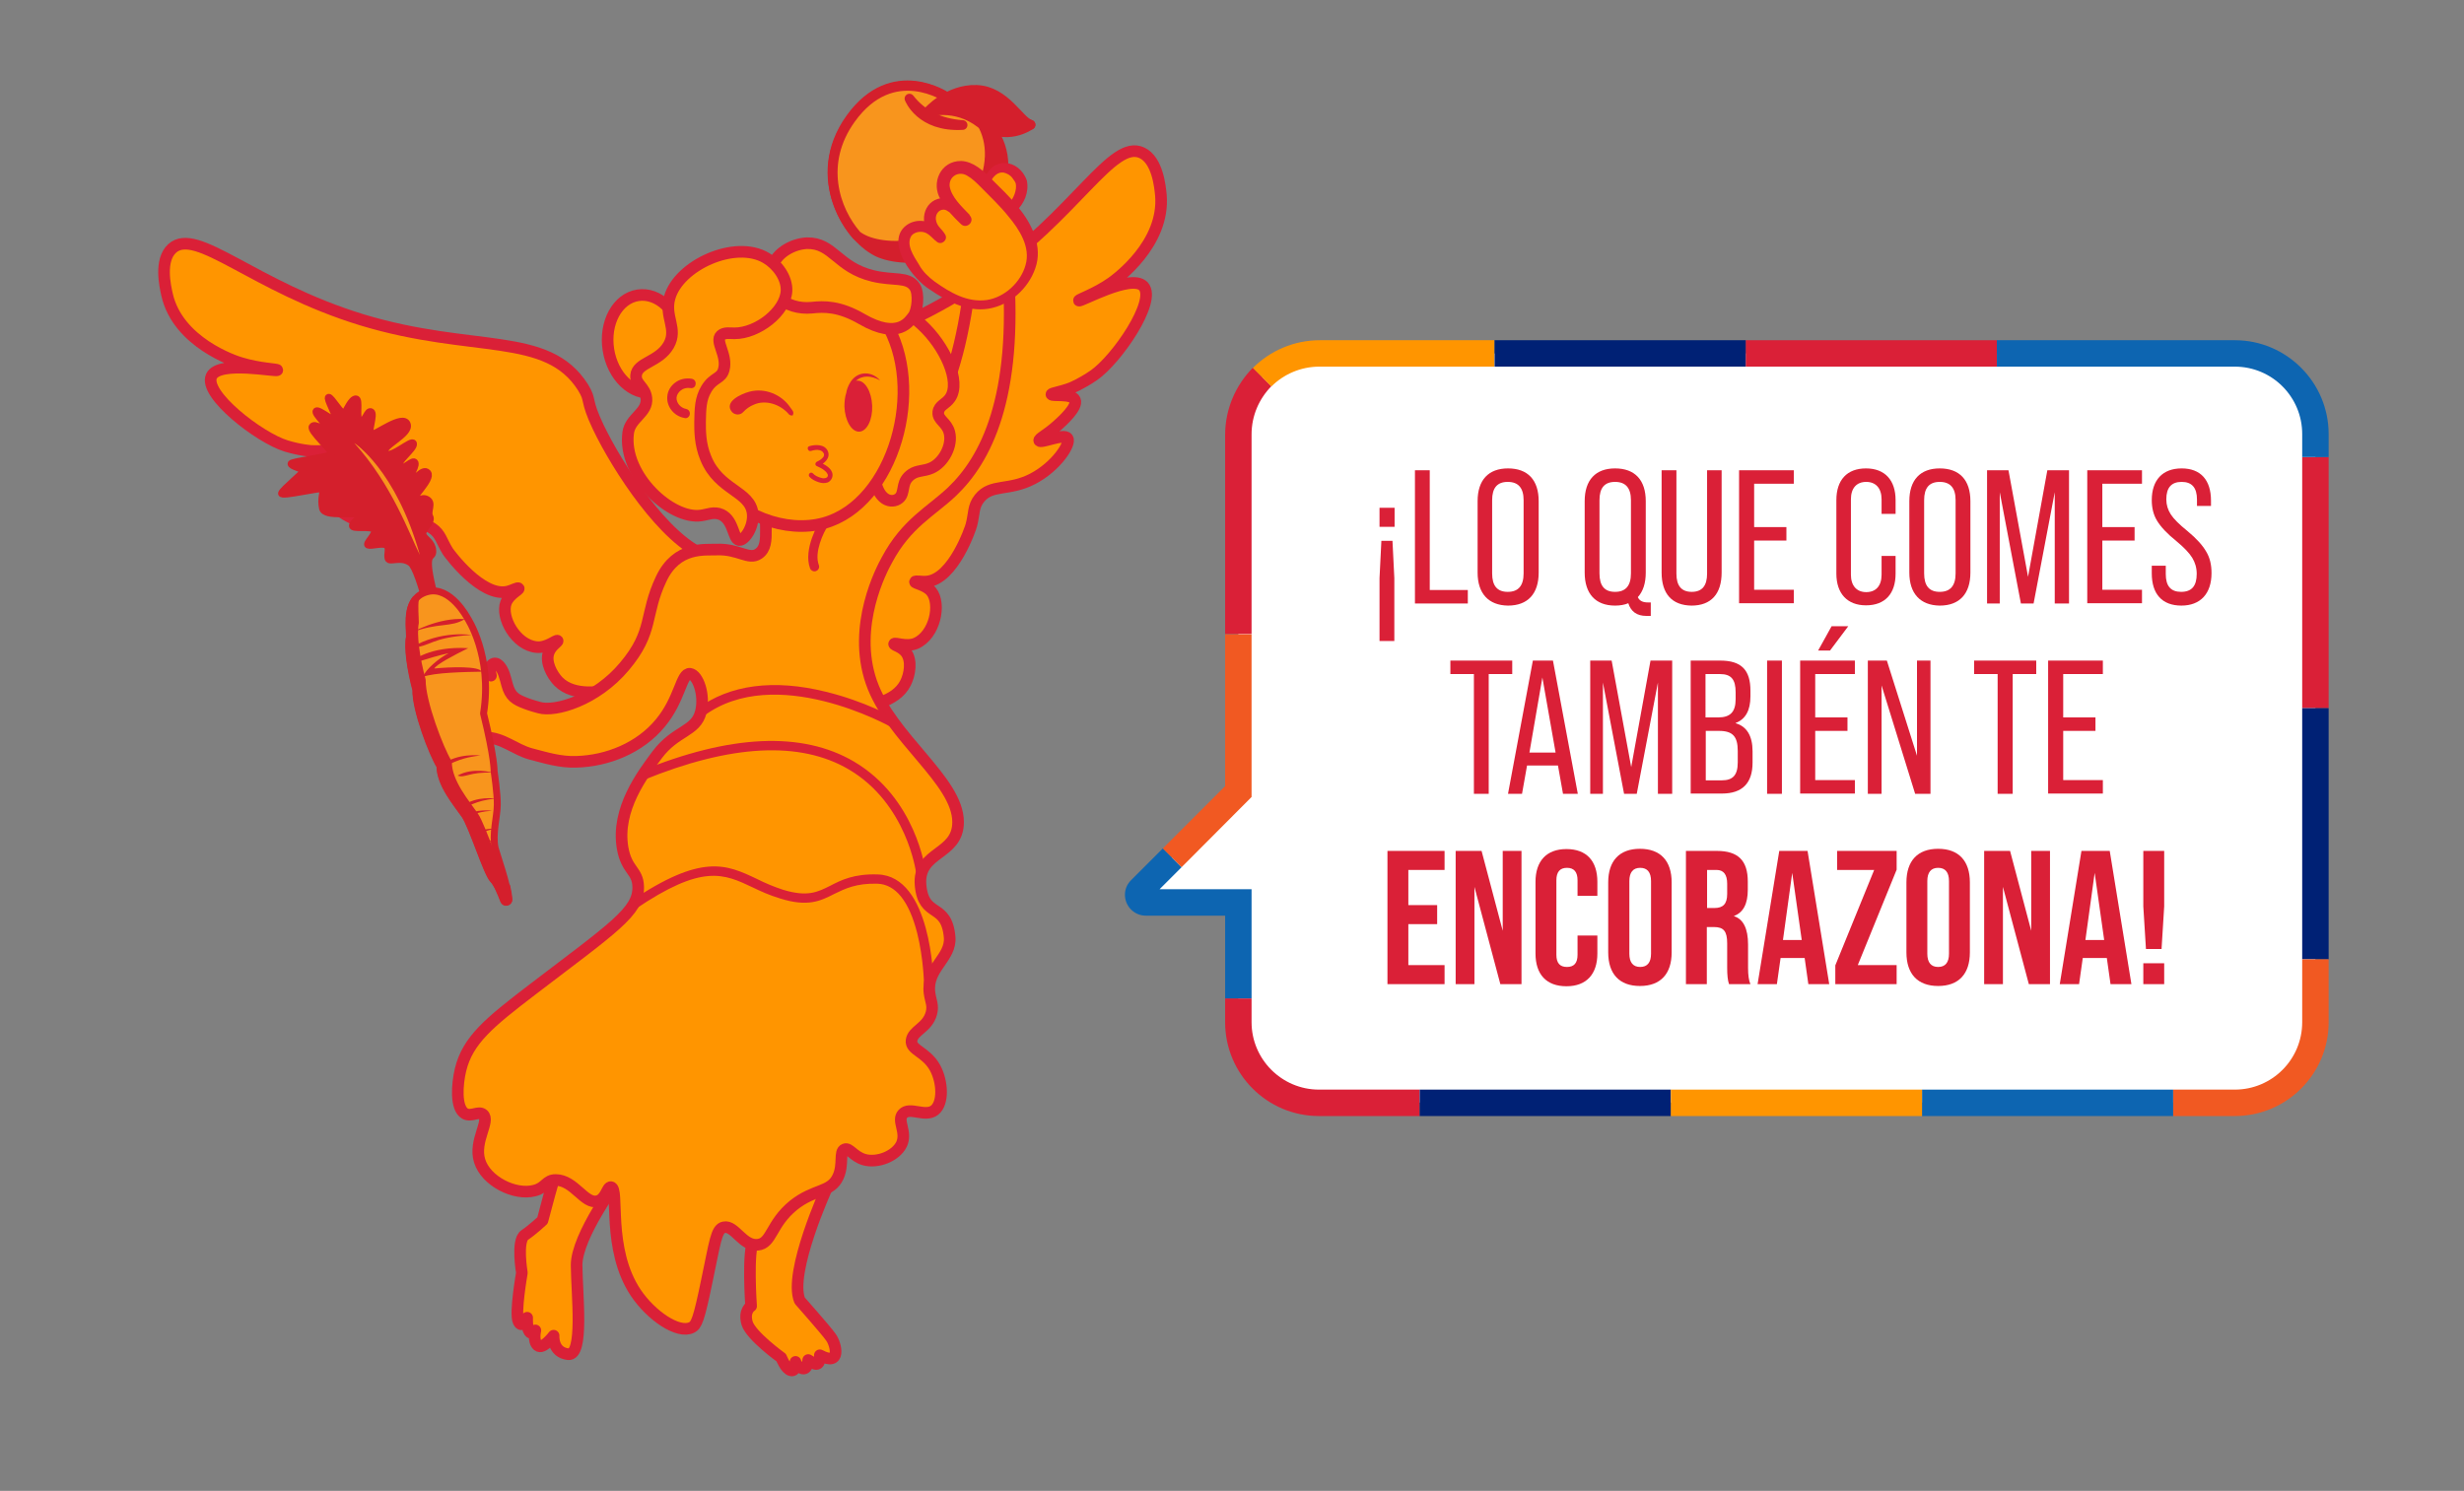 <?xml version="1.0" encoding="utf-8"?>
<!-- Generator: Adobe Illustrator 25.0.0, SVG Export Plug-In . SVG Version: 6.00 Build 0)  -->
<svg version="1.1" id="Layer_1" xmlns="http://www.w3.org/2000/svg" xmlns:xlink="http://www.w3.org/1999/xlink" x="0px" y="0px"
	 viewBox="0 0 932 564" style="enable-background:new 0 0 932 564;" xml:space="preserve">
<rect x="0" y="0" width="932" height="564" fill="#808080" stroke="none"/>
<style type="text/css">
	.st0{fill:#FF9500;stroke:#DA2037;stroke-width:4.396;stroke-linecap:round;stroke-linejoin:round;stroke-miterlimit:10;}
	.st1{fill:#DA2037;}
	.st2{fill:#FF9500;stroke:#DA2037;stroke-width:4.396;stroke-miterlimit:10;}
	.st3{fill:#FF9500;}
	.st4{fill:#D41F2C;stroke:#D41F2C;stroke-width:3.668;stroke-linecap:round;stroke-linejoin:round;stroke-miterlimit:10;}
	.st5{fill:#F8951D;stroke:#D41F2C;stroke-width:3.668;stroke-linecap:round;stroke-linejoin:round;stroke-miterlimit:10;}
	.st6{fill:#D41F2C;}
	.st7{fill:none;stroke:#D41F2C;stroke-width:2.623;stroke-linecap:round;stroke-linejoin:round;stroke-miterlimit:10;}
	.st8{fill:#F8951D;}
	.st9{fill:#FFFFFF;}
	.st10{fill:#F15922;}
	.st11{fill:#0D65B1;}
	.st12{fill:#002175;}
</style>
<g>
	<path id="Pie_Izquierdo_00000000219539641153915180000015050800462072254908_" class="st0" d="M312.7,449.5c0,0-14.6,32-10.2,42.5
		c0,0,10,11.3,11.8,13.9c1.9,2.6,4.1,11.2-4.2,6.8c0,0,0.4,4.3-2.2,3.1l-2.2-1.3c0,0-0.2,4-2.4,3.1c-2.2-0.8-2.4-2.4-2.4-2.4
		s0.3,3.7-1.7,3.2c-2-0.4-3.7-4.8-3.7-4.8s-11.4-8.2-12.9-13c-1.4-4.8,1.5-6.5,1.5-6.5s-1.5-21.1,1-24.9
		C287.6,465.5,294.7,432.2,312.7,449.5z"/>
	<path id="Pie_Derecho_00000152953979443942142920000011697872280786165144_" class="st0" d="M234.1,446c0,0-16.1,21.5-16,32.7
		c0.1,11.2,2.8,34.3-3.2,33.6c-6-0.7-5.5-7-5.5-7s-4.1,5.4-6,3.7c-1.9-1.7-0.9-5.7-0.9-5.7s-1.4,1.9-2.3,0.4c-1-1.5-0.8-5.2-0.8-5.2
		s-1.9,4.5-3.3,1.4c-1.4-3.1,1.3-18.4,1.3-18.4s-2.1-12.2,1.1-14.3c3.1-2.1,6.7-5.5,6.7-5.5s4.9-18.8,5.9-20.6
		C212.1,439.1,234.1,446,234.1,446z"/>
	<path id="Ala_Izquierda_00000000913759298704995480000000516300702250086017_" class="st0" d="M275.2,230
		c13-10.6,21.5-41.7,23.8-58.7c1.6-11.7-0.6-10,1-16.1c6.4-24.5,35.5-24.7,71.8-49.8c35.4-24.5,48.8-52.8,60.1-47.6
		c6,2.8,6.9,13,7.2,16c1.6,18.5-16.8,31.8-18.6,33.1c-6.1,4.3-12.6,6.4-12.4,6.8c0.3,0.7,19.8-10.3,24.4-5.4
		c5.1,5.5-10.1,27.7-18.8,33.7c-4.8,3.3-8.6,4.8-8.6,4.8c-3.9,1.5-7.4,1.9-7.4,2.4c0.1,0.8,7.7-0.5,8.9,2.1c1.2,2.6-4.8,8-6.7,9.7
		c-4,3.6-7.1,4.9-6.8,5.7c0.4,1.2,9.4-2.9,10.7-0.9c1.4,2-4.3,10.7-13.1,15.3c-9.2,4.8-15.7,1.8-20.2,7.4c-2.5,3.1-1.9,5.7-3.1,10.2
		c-0.2,0.9-6.8,20.5-16.9,21.3c-1.9,0.2-4.3-0.4-4.4,0.1c-0.2,0.6,4.1,1.1,6.2,3.7c3.7,4.6,1.4,16.4-5.9,19.6
		c-3.6,1.5-8-0.5-8.2,0.2c-0.1,0.5,2.7,1,4.4,3.1c2.5,3.1,1.5,8.6-0.1,11.7c-3.8,7.6-15,8.7-17.5,8.9c-21.4,2.1-33.6-17.3-50.7-25.9
		c-0.9-0.5-3.6-1.8-4-4.1C269.7,234.2,274,230.9,275.2,230z"/>
	<path id="Ala_Derecha_00000054949094395444792470000018218375886389930168_" class="st0" d="M266.9,210.2
		c-15.6-6.1-33.2-33.2-40.6-48.6c-5.1-10.7-2.5-9.8-5.8-15.1c-13.6-21.4-41.4-12.7-83.6-25.5c-41.2-12.6-62.6-35.4-71.8-27
		c-4.9,4.5-2.6,14.4-1.9,17.5c4.1,18.1,25.7,25.2,27.8,25.8c7.1,2.2,13.9,2.3,13.9,2.7c-0.1,0.8-22-3.8-24.9,2.3
		c-3.2,6.8,18.1,23.3,28.2,26.4c5.6,1.7,9.6,1.9,9.6,1.9c4.2,0.2,7.6-0.5,7.7,0.1c0.2,0.8-7.5,1.9-7.8,4.7c-0.3,2.9,7,6.1,9.3,7.2
		c5,2.2,8.2,2.5,8.2,3.3c0,1.2-9.8,0.1-10.5,2.4c-0.7,2.3,7.4,8.9,17.2,10.6c10.2,1.7,15.5-3,21.5,0.9c3.3,2.2,3.5,4.8,6,8.8
		c0.5,0.8,12.8,17.5,22.6,15.2c1.9-0.4,3.9-1.7,4.2-1.2c0.3,0.5-3.6,2.2-4.8,5.4c-2.1,5.5,3.7,16.1,11.6,16.8
		c3.9,0.4,7.5-2.9,7.9-2.4c0.3,0.4-2.3,1.7-3.3,4.3c-1.5,3.7,1.2,8.6,3.6,11.1c6,6.1,17,3.7,19.4,3.2c21.1-4.5,26.7-26.8,40.4-40.1
		c0.7-0.7,2.9-2.8,2.6-5.1C273.4,212.5,268.4,210.8,266.9,210.2z"/>
	<path id="Cuerpo_00000129204336984411333170000003961946090247053197_" class="st0" d="M368,96.7c-4.5,53-18.9,70.9-32.5,76.6
		c-11.7,4.9-38.1,2.4-43.9,14.1c-4.3,8.7,0.8,18.4-4.7,22.1c-3.7,2.5-7.5-1.9-15.7-1.6c-4.5,0.2-15.2-1.4-21.1,11.1
		c-6.5,13.7-2.7,19.8-13.9,33.1c-10.8,12.9-26.2,17.3-32.2,15.6c-3.4-0.9-5.1-1.6-5.1-1.6c-4-1.5-5.9-2.7-7.1-7.1
		c-0.7-2.5-1.2-5.3-3-7.2c-0.4-0.4-0.8-0.7-1.3-0.8c-1-0.2-1.9,0.7-2.1,1.7s0.1,2,0.3,2.9c-1.5-2.1-3.6-3.7-6-4.5
		c-1.4-0.5-3.3-0.6-4.3,0.5c-0.8,0.9-0.8,2.4-0.3,3.5c0.5,1.1,1.4,2,2.4,2.9c-1.3-1.1-2.7-2.3-4.4-2.7s-3.7,0.1-4.5,1.7
		c-0.7,1.4-0.2,3.1,0.8,4.2c1,1.2,2.4,1.9,3.8,2.5c-1.6-0.4-3.5-0.4-4.9,0.5s-2.3,2.9-1.5,4.4c0.9,1.9,3.5,2.1,5.6,2.1
		c-2-0.4-3.9,1.5-3.9,3.5c0,2,1.4,3.8,3.2,4.7c1.8,0.9,3.9,0.9,5.9,0.7s4-0.6,6-0.6c6.5,0,11.2,4.6,17.1,6.2
		c5.8,1.5,11.1,3.2,17.2,3c11.9-0.3,24.2-5.3,31.9-14.7c7.5-9,7.9-19,11.2-18.6c3,0.4,5.7,8,4.1,14.4c-1.9,7.6-9.5,6.9-16.5,16.2
		c-5.6,7.5-15.6,20.7-13.1,35.3c1.5,8.6,5.7,8.4,5.9,14.6c0.3,9.5-9.6,15.7-40.2,39.1c-16.1,12.3-24.3,19-27,30.2
		c-1.3,5.4-2,14.5,1.7,16.6c2.4,1.3,5.1-1.1,6.8,0.3c2.9,2.4-3.6,10-1.3,17.5c2.3,7.7,13.3,13.3,20.8,11.3c4.3-1.1,4.3-4,8-4
		c7,0,10.9,9.3,15.8,8c3.3-0.8,3.6-5.5,5.1-5.3c3.3,0.4-1.8,23.3,9.4,40c5.8,8.6,16,15.6,21.1,13.1c1.8-0.9,2.7-2.7,5.8-17.8
		c3.1-14.6,3.5-19.5,6.4-20.1c4.1-0.9,7.1,7.2,12.8,6.6c5.4-0.5,4.9-7.9,13.5-14.9c8-6.4,14.1-4.7,16.9-10.8
		c2.2-4.7,0.3-9.6,2.5-10.4c1.8-0.7,3.3,2.7,7.4,3.9c5,1.4,11.9-1.3,14.1-5.8c2.2-4.7-1.9-8.9,0.5-11.5c2.6-2.9,8.4,1.4,12-1.4
		c3.4-2.7,3.1-10.6,0.2-16c-3.4-6.2-9.4-6.7-8.9-10.4c0.5-3.8,6-4.7,7.5-10.3c0.8-3-0.3-4.6-0.7-7.6c-1.3-9.4,8.3-13.2,7.6-21.2
		c-1.2-13.3-9.9-6.9-11-19.7c-1.1-12.9,14.2-11.1,14.2-23.8c0-15.8-25.5-31.9-32.8-52.9c-7.4-21.4,3.9-42.7,5.9-46.3
		c7.4-13.9,16.7-18.3,24.6-25.8c12.6-12,25-35.3,21.1-85.3L368,96.7z"/>
	<path id="Pliegue_1_00000155132662633180533470000014885615603170091171_" class="st1" d="M338.1,275.1c0.5-0.1,1-0.4,1.3-0.9
		c0.5-0.8,0.2-1.9-0.7-2.4c-0.5-0.3-11.5-6.5-26.3-10.1c-19.7-4.9-36.5-2.7-48.6,6.4c-0.8,0.6-0.9,1.7-0.3,2.5
		c0.6,0.8,1.7,0.9,2.5,0.4c27.2-20.5,70.6,3.8,71,4C337.3,275.1,337.7,275.1,338.1,275.1z"/>
	<path id="Pliegue_2_00000076600673398948709270000001673085370644447409_" class="st1" d="M348.6,331.7c0.9-0.1,1.6-1,1.5-1.9
		c-0.1-1.1-3.7-27.9-27.1-41.7c-19.6-11.5-46.8-10.3-80.9,3.7c-0.9,0.4-1.3,1.4-1,2.3c0.4,0.9,1.4,1.3,2.3,1
		c33-13.5,59.2-14.9,77.7-4c21.9,12.9,25.4,38.8,25.4,39.1C346.7,331.2,347.6,331.9,348.6,331.7
		C348.6,331.7,348.6,331.7,348.6,331.7z"/>
	<path id="PLiegue_3_00000088813034721614081240000016667079136444939654_" class="st1" d="M351.6,373.8c0.8-0.1,1.5-0.9,1.5-1.8
		c0-1.7-0.9-40.6-21.1-41.2c-8.9-0.3-13.8,2.1-18,4.3c-4.8,2.4-8.6,4.3-17.8,1.5c-3.7-1.2-6.9-2.6-9.9-4.1
		c-11.6-5.5-20.8-9.8-48,8.6c-0.8,0.5-1,1.6-0.5,2.4c0.5,0.8,1.6,1,2.4,0.5c25.5-17.3,33.5-13.5,44.5-8.3c3.1,1.5,6.4,3,10.4,4.2
		c10.5,3.3,15.3,0.9,20.4-1.7c4.1-2,8.3-4.1,16.3-3.9c6.9,0.2,12,6.5,15.1,18.6c2.4,9.5,2.6,19.1,2.6,19.2c0,1,0.8,1.7,1.8,1.7
		C351.4,373.8,351.5,373.8,351.6,373.8z"/>
	<path id="Mechon_1_00000044866244722637530190000001274859108768639419_" class="st2" d="M331.3,182.9c2.1,8.1,7.9,7.4,9.5,4.7
		c1.4-2.4,0.2-5.6,4-8.2c2.2-1.5,4.6-1.1,7.4-2.3c4.7-2,8.2-8.6,6.9-13.5c-1-3.9-4.5-4.7-4.2-7.7c0.3-2.6,2.9-3,4.5-5.4
		c4.2-6.2-2.1-19.7-10.7-27.6c-3.9-3.6-9.1-8.3-12.8-7.1C330.5,117.5,323,130.2,331.3,182.9z"/>
	<path id="Cara_00000116924219723039545520000014627059998135071128_" class="st2" d="M299.6,101.9c15-1.4,28.6,9.1,35.2,19.7
		c15.7,25.1,3.3,69-23.2,76.3c-14.3,3.9-32.4-2.8-42.1-16.3c-10.8-15-6.9-32.2-5.4-38.8C267.2,129.1,278.1,103.9,299.6,101.9z"/>
	<path id="Mechon_2_00000183938182290828670140000005046718970289250731_" class="st2" d="M330.2,104.4c7.9,1.9,13.1,0.1,15.8,4.1
		c1.7,2.4,1.1,9.1-0.6,11.2c-1.3,1.6-5.4,9.1-19.4,1c-8.6-5-14.4-4.8-19-4.3c-9.5,0.9-19.1-5.5-14.1-17.2c1.5-3.4,6.6-6.9,12.3-7.2
		C315.2,91.8,316.6,101.1,330.2,104.4z"/>
	
		<ellipse id="Mechon_3_00000000208912037581096690000002535874395702558876_" transform="matrix(0.988 -0.154 0.154 0.988 -17.135 39.252)" class="st2" cx="244.2" cy="130" rx="14.2" ry="18.6"/>
	<path id="Mechon_4_00000036215164253760350080000004650973078249514146_" class="st2" d="M252.9,130.6c3.6-6.3-1.7-10.7,0.4-18
		c3.4-12.2,24.7-22,36.5-15c4.1,2.4,7.9,7.4,7.7,12.4c-0.4,7.9-10.9,16.1-19.7,16.1c-1.9,0-3.8-0.4-5.1,0.8
		c-2.4,2.2,2.5,7.4,1.1,12.8c-0.9,3.7-3.9,2.9-6.6,7.4c-2.3,3.8-2.3,7.7-2.4,12.5c0,3-0.1,8.4,2.2,13.8c5,12.2,16.8,12.3,17.7,20.9
		c0.5,5.1-3.1,10.2-5.1,10c-2.3-0.2-2-7.4-6.7-9.6c-2.8-1.3-5.3,0-7.7,0.3c-11.2,1.7-29.7-15.1-27.6-31.2c0.7-5.8,7.5-7.6,6.9-13.2
		c-0.5-4.3-4.2-5.2-3.9-8.6C241,137.1,249.2,137,252.9,130.6z"/>
	<g id="Oreja_00000105414954614753525110000014060970650297428125_">
		<path class="st3" d="M261.5,145.1c-3.7-0.7-7,2-7.3,5.2c-0.2,2.8,1.9,5.5,5,6.2"/>
		<path class="st1" d="M259.5,158.2c0.7-0.1,1.3-0.7,1.4-1.4c0.2-1-0.4-1.9-1.4-2.1c-2.1-0.4-3.7-2.3-3.6-4.3c0.1-1,0.7-2,1.6-2.7
			c1-0.8,2.3-1.1,3.6-0.9c1,0.2,1.9-0.4,2-1.4c0.2-1-0.4-1.9-1.4-2.1c-2.3-0.4-4.6,0.1-6.4,1.5c-1.7,1.3-2.8,3.2-2.9,5.3
			c-0.3,3.7,2.5,7.3,6.4,8C259.1,158.2,259.3,158.2,259.5,158.2z"/>
	</g>
	<g id="Cuello_00000174599445525665642490000015114225997595136948_">
		<path class="st3" d="M311.6,197.8c0,0-6,9.7-3.5,16.3"/>
		<path class="st1" d="M308.4,216.1c0.1,0,0.2,0,0.3-0.1c0.9-0.3,1.4-1.4,1-2.3c-1.8-4.8,1.8-12.3,3.4-14.7c0.5-0.8,0.3-1.9-0.6-2.4
			c-0.8-0.5-1.9-0.3-2.4,0.6c-0.3,0.4-6.4,10.5-3.7,17.8C306.7,215.8,307.6,216.3,308.4,216.1z"/>
	</g>
	<path id="Bpca_00000047752546268275730760000001298804478118598567_" class="st1" d="M306.1,168.8c2.3-0.7,5.8-0.8,7,1.8
		c1.2,2.7-1.4,4.8-3.5,5.8c0.1-0.6,0.1-1.1,0.2-1.7c2,1,4.9,2.3,5.1,4.8c0.1,1.3-0.7,2.5-1.8,3c-1.1,0.4-2.4,0.3-3.5-0.1
		c-1.2-0.4-2.5-1-3.4-2c-0.8-0.9,0.4-2.2,1.3-1.3c0.7,0.8,1.8,1.3,2.8,1.6c0.6,0.2,1.1,0.3,1.6,0.2c0.4,0,0.8-0.2,1-0.4
		c0.3-0.4,0.3-0.8,0.1-1.2c-0.2-0.4-0.6-0.9-1-1.2c-0.9-0.8-2-1.3-3.1-1.8c-0.8-0.4-0.5-1.4,0.2-1.7c0.9-0.4,1.8-1,2.3-1.7
		c0.1-0.1,0.1-0.2,0.2-0.3c0-0.1,0-0.1,0,0c0,0,0-0.1,0-0.1c0-0.1,0.1-0.2,0.1-0.3c0-0.2,0,0.1,0-0.1c0-0.1-0.1-0.5,0-0.3
		c0-0.1,0-0.2-0.1-0.2c0-0.1,0-0.1-0.1-0.2c0,0.1,0,0.1,0,0c-0.3-0.6-0.8-0.9-1.5-1.1c-1.1-0.3-2.2,0-3.3,0.3
		C305.6,170.9,305,169.1,306.1,168.8L306.1,168.8z"/>
	<path id="Ojo_Izquierdo_00000170271648591771296470000008698834917978394005_" class="st1" d="M320.1,148.6
		c0.2-1.2,0.6-2.3,1.2-3.4c2.5-4.8,8.1-5.2,11.6-1.3c-3.3-1.8-6.6-2.1-9.2,0.2c0.2-0.1,0.4-0.1,0.6-0.1c2.9-0.1,5.4,4.2,5.6,9.5
		c0.2,5.3-2,9.7-4.9,9.8c-2.9,0.1-5.4-4.2-5.6-9.5C319.4,151.8,319.6,150.1,320.1,148.6z"/>
	<g>
		<path class="st1" d="M299.8,157.2c-1,0-1.3-0.3-1.6-0.7c-3.2-3.6-8.7-5.4-13.1-3.4c-1.5,0.6-2.9,1.6-4,2.8c-1.1,1.2-3,1.2-4.2,0
			c-3.3-3.9,3.5-6.9,6.5-7.7c5.8-1.6,12.2,1,15.5,5.9C299.5,155.1,300.6,155.7,299.8,157.2L299.8,157.2z"/>
	</g>
	<g>
		<path class="st4" d="M358.2,36.8c0,0-20.5-14.3-36.5,8s-0.4,46.2,11.2,50.9c11.6,4.6,37.5,2.2,45.3-24
			C386,45.6,358.2,36.8,358.2,36.8z"/>
		<path class="st5" d="M373,67.1c-7.7,26.2-33.7,28.6-45.3,24c-1.2-0.5-2.4-1.1-3.6-2c-8.5-9.7-14.3-27.4-2.3-44.1
			c16-22.3,36.5-8,36.5-8s4.9,1.5,10,5.3C373,47.6,376.4,55.7,373,67.1z"/>
		<path class="st5" d="M344,37.3c0,0,4.1,10.9,20.1,10C355.3,46.7,348.7,43.3,344,37.3z"/>
		<path class="st4" d="M389.8,47.2c0,0-9.2,6.8-18.9-0.6c-9.7-7.5-20-4.2-20-4.2c1-0.7,1.9-1.3,2.9-1.8c6.3-3.3,12.6-3.2,12.6-3.2
			l22.2,9.3L389.8,47.2z"/>
		<path class="st4" d="M350.9,42.4c0,0,7.6-8.8,18.5-8.4c10.9,0.4,16.2,12,20.4,13.2C380.1,46.2,365.3,33.6,350.9,42.4z"/>
	</g>
	<g>
		<g>
			<g>
				<path class="st6" d="M165.2,244.4c0,0-6.2-28.9-9.9-31.5c-3.7-2.7-8,0-8.5-1.6c-0.5-1.6,0.7-3.9-0.6-5c-1.3-1.1-5.9,0.4-7-0.1
					c-1.1-0.5,3.3-4.2,2.4-5.8s-8.6,0-8.3-1.6c0.3-1.6,2.9-2.3,2.3-3.9c-0.7-1.5-12.8,1-13.6-2.6c-0.8-3.6,0.4-6.4,0.2-7.3
					s-16.2,3.1-15.7,1.6s8.7-8,8.4-8.6c-0.3-0.6-5.1-1.7-4.8-2.6c0.3-0.9,15-2.5,15.4-3.7s-8.4-8.7-7.4-10.3c1-1.6,4.9,2,5.7,1.1
					c0.9-0.9-5.1-6.1-4.2-7s7.3,4.6,7.6,3.4s-3.9-8.4-2.9-8.6c1-0.2,5.1,7.1,6,6c0.9-1.1,2.5-5.3,4.3-5.4s-0.3,8.1,1.7,8.4
					c2,0.3,2.6-4.3,4.1-3.5c1.5,0.8-1.6,8.4,0,8.6s12-7.9,13.6-4c1.6,3.9-10.4,8.5-8.3,11c2,2.5,10.2-5.5,10.7-3.6
					c0.5,1.9-6.9,7.1-5.4,8.8c1.5,1.7,5.3-3.3,6-1.5c0.6,1.8-3.5,6.7-2.2,7.2s5.1-5.7,7-3.4c1.8,2.3-6.4,9.6-5.4,10.6
					c0.9,1,2.9-1.9,5.2-0.5c2.4,1.4-0.2,4.5,1,6.5c1.1,2-3.3,5-2.6,6.8s3.5,2.7,3.7,6.1c0.2,3.4-3.7-0.8-0.1,14.1
					c3.6,14.9,4.6,18.2,4.2,20.3C167.5,245,166.6,246.6,165.2,244.4z"/>
				<path class="st7" d="M165.2,244.4c0,0-6.2-28.9-9.9-31.5c-3.7-2.7-8,0-8.5-1.6c-0.5-1.6,0.7-3.9-0.6-5c-1.3-1.1-5.9,0.4-7-0.1
					c-1.1-0.5,3.3-4.2,2.4-5.8s-8.6,0-8.3-1.6c0.3-1.6,2.9-2.3,2.3-3.9c-0.7-1.5-12.8,1-13.6-2.6c-0.8-3.6,0.4-6.4,0.2-7.3
					s-16.2,3.1-15.7,1.6s8.7-8,8.4-8.6c-0.3-0.6-5.1-1.7-4.8-2.6c0.3-0.9,15-2.5,15.4-3.7s-8.4-8.7-7.4-10.3c1-1.6,4.9,2,5.7,1.1
					c0.9-0.9-5.1-6.1-4.2-7s7.3,4.6,7.6,3.4s-3.9-8.4-2.9-8.6c1-0.2,5.1,7.1,6,6c0.9-1.1,2.5-5.3,4.3-5.4s-0.3,8.1,1.7,8.4
					c2,0.3,2.6-4.3,4.1-3.5c1.5,0.8-1.6,8.4,0,8.6s12-7.9,13.6-4c1.6,3.9-10.4,8.5-8.3,11c2,2.5,10.2-5.5,10.7-3.6
					c0.5,1.9-6.9,7.1-5.4,8.8c1.5,1.7,5.3-3.3,6-1.5c0.6,1.8-3.5,6.7-2.2,7.2s5.1-5.7,7-3.4c1.8,2.3-6.4,9.6-5.4,10.6
					c0.9,1,2.9-1.9,5.2-0.5c2.4,1.4-0.2,4.5,1,6.5c1.1,2-3.3,5-2.6,6.8s3.5,2.7,3.7,6.1c0.2,3.4-3.7-0.8-0.1,14.1
					c3.6,14.9,4.6,18.2,4.2,20.3C167.5,245,166.6,246.6,165.2,244.4z"/>
			</g>
			<g>
				<path class="st8" d="M134,167.6c0,0,15.7,10,24.8,42.3C154.9,202.2,148.4,183.5,134,167.6z"/>
			</g>
			<g>
				<path class="st8" d="M192.4,340.3c0.1,1.1-1.5,1.5-1.9,0.4c-1.1-2.9-2.6-6.5-4-7.9c-2.4-2.4-7.9-20.4-10.8-24.5
					c-2.9-4.2-9.3-11.6-9.3-18.5c-2.9-4.6-9.3-21.3-9.1-28.8c-2-7.5-3.3-16-2.4-20.1c-0.1-5.1-1.7-14.9,6.9-17.1s15,10,15,10
					s9.6,14.3,6.1,36.1c4.2,17,4,21.9,4,21.9s1.3,8.5,1.2,12.7c0,4.2-2,11.1-0.8,16.4C188.4,324.8,191.9,334.3,192.4,340.3z"/>
				<path class="st7" d="M192.4,340.3c0.1,1.1-1.5,1.5-1.9,0.4c-1.1-2.9-2.6-6.5-4-7.9c-2.4-2.4-7.9-20.4-10.8-24.5
					c-2.9-4.2-9.3-11.6-9.3-18.5c-2.9-4.6-9.3-21.3-9.1-28.8c-2-7.5-3.3-16-2.4-20.1c-0.1-5.1-1.7-14.9,6.9-17.1s15,10,15,10
					s9.6,14.3,6.1,36.1c4.2,17,4,21.9,4,21.9s1.3,8.5,1.2,12.7c0,4.2-2,11.1-0.8,16.4C188.4,324.8,191.9,334.3,192.4,340.3z"/>
			</g>
			<g>
				<path class="st6" d="M155,240.8c-0.9,4.2,0.4,12.6,2.4,20.1c-0.2,7.5,6.3,24.2,9.1,28.8c0,7,6.4,14.3,9.3,18.5
					c2.9,4.2,8.4,22.1,10.8,24.5c1.4,1.4,2.9,5,4,7.9c0.4,1.1,2,0.7,1.9-0.4c-0.1-1.4-0.4-3.1-0.8-4.8c-0.2-0.2-0.3-0.4-0.5-0.5
					c-2.6-2.6-8.5-22-11.6-26.5c-3.1-4.5-10-12.5-10-20c-3.1-5-10-23-9.9-31.1c-2.2-8.1-3.5-17.2-2.6-21.7c0-2.4-0.4-5.7,0-8.9
					C154,230.6,154.9,237,155,240.8z"/>
				<path class="st7" d="M155,240.8c-0.9,4.2,0.4,12.6,2.4,20.1c-0.2,7.5,6.3,24.2,9.1,28.8c0,7,6.4,14.3,9.3,18.5
					c2.9,4.2,8.4,22.1,10.8,24.5c1.4,1.4,2.9,5,4,7.9c0.4,1.1,2,0.7,1.9-0.4c-0.1-1.4-0.4-3.1-0.8-4.8c-0.2-0.2-0.3-0.4-0.5-0.5
					c-2.6-2.6-8.5-22-11.6-26.5c-3.1-4.5-10-12.5-10-20c-3.1-5-10-23-9.9-31.1c-2.2-8.1-3.5-17.2-2.6-21.7c0-2.4-0.4-5.7,0-8.9
					C154,230.6,154.9,237,155,240.8z"/>
			</g>
			<g>
				<path class="st6" d="M155.7,239.3c0,0,10.2-5.8,20.1-5.1C170.6,237.5,165.5,235.4,155.7,239.3z"/>
			</g>
			<g>
				<path class="st6" d="M178.3,240.2c0,0-11.5-1.9-22.8,4.8C163.2,244.7,162.3,241.2,178.3,240.2z"/>
			</g>
			<g>
				<path class="st6" d="M155.7,250.2c0,0,6.6-5.9,21.4-5c-5.3,2.6-12.3,6.3-12.8,7.7c5.7-0.6,17.2-1,17.8,1.2c-6,0.1-18,0.3-22.2,2
					c1.3-3.1,6-7,9.8-9C161,249,157,251.3,155.7,250.2z"/>
			</g>
			<g>
				<path class="st6" d="M181.7,285.8c0,0-8.7-1.1-14.4,3.5C170.4,290,171.8,286.9,181.7,285.8z"/>
			</g>
			<g>
				<path class="st6" d="M186.4,292.3c0,0-7.5-2.2-13.3,1.1C175.8,294.5,177.5,291.9,186.4,292.3z"/>
			</g>
			<g>
				<path class="st6" d="M187.5,302.1c0,0-7.3-1.1-12.3,2.7C177.8,305.5,179.1,302.9,187.5,302.1z"/>
			</g>
			<g>
				<path class="st6" d="M186.1,306.7c0,0-6.1-0.9-10.2,1.9C178.1,309.1,179.1,307.2,186.1,306.7z"/>
			</g>
			<g>
				<path class="st6" d="M187,313.6c0,0-4.1-0.7-7,2.1C181.6,316.2,182.3,314.3,187,313.6z"/>
			</g>
			<g>
				<path class="st6" d="M186.5,318.2c0,0-2.9-1.2-5.5,1.3C182,320.2,182.9,318.3,186.5,318.2z"/>
			</g>
		</g>
	</g>
	<g>
		<path class="st3" d="M373.4,68.6c0.5-1.3,1.3-2.6,2.3-3.5c1-1,2.4-1.6,3.8-1.6c0.8,0,1.6,0.3,2.3,0.6c0.7,0.3,1.3,0.6,1.9,1.1
			c0.5,0.4,0.9,0.9,1.4,1.5c0.5,0.6,0.9,1.2,1.2,2c0.2,0.7,0.3,1.5,0.2,2.3c-0.2,2.9-1.4,5.7-3.5,7.7"/>
		<path class="st1" d="M372.3,68.1c2.7-9.1,13.2-8.1,16.1,0.2c0.9,4.3-1,8.8-4.1,11.6c0,0-2.7-2.9-2.7-2.9c1.8-1.9,3.1-5.1,2.6-7.6
			c-0.2-0.7-0.9-1.5-1.3-2.1c-0.7-1-2-1.7-3.2-2c-2.3-0.4-4,1.4-5.2,3.7C374.5,69,372.3,68.1,372.3,68.1L372.3,68.1z"/>
	</g>
	<g>
		<path class="st3" d="M352.5,108c-2.2-1.5-3.9-3.3-4-3.4c-1.3-1.3-3.2-3.8-5-7.2c-1.4-2.7-2.5-5.9-1.1-8.6c1.3-2.6,4.5-3.7,7.3-3
			c2.6,0.6,3.8,2.5,5.8,4c-0.9-1.5-2.4-2.5-3.2-4.2c-0.9-2-1.1-4.6,0.3-6.3c1.6-2,3.8-2.8,6-1.8c2.3,1,4.8,3.6,6.4,5.6
			c-2.3-2.3-4.7-4.7-6.5-7.5c-1.1-1.8-2-3.9-1.9-6c0.2-3.2,2.9-6.1,6-6.3c1.9-0.1,3.8,0.6,5.4,1.7c1.7,1.1,3.1,2.5,4.5,3.9
			c2.1,2.1,4.1,4.1,6.2,6.2c1.6,1.6,2.7,3,2.9,3.2c2.9,3.4,9.2,10.8,8.7,18.9c-0.5,7.9-7.2,15-14.3,17.3
			C366.6,117.6,357.7,111.5,352.5,108z"/>
		<g>
			<path class="st1" d="M351.5,109.4c-5.9-3.7-15.5-16-10.1-22.8c2.8-3.4,7.9-4,11.5-1.6c1.7,1.1,2.8,2.4,3.9,3.2l-3.1,2.8
				c-0.4-0.7-1.2-1.4-2-2.4c-4.5-5.1-1.9-13.8,5.6-13.7c4.1,0.5,7.1,4,9.6,6.7c1.9,2.3-1.3,5.2-3.4,3.2c-2.8-2.7-5.8-5.7-7.7-9.3
				c-3.8-6.3,0-14.7,7.8-14.6c4.6,0.2,8.4,3.8,11.1,6.5c3.2,3.2,7.9,7.6,10.6,11.2c5.1,6.2,9.2,14.8,6.3,22.9
				c-2.7,7.8-9.7,14-17.8,15.3C365.6,118.1,357.8,113.7,351.5,109.4L351.5,109.4z M353.5,106.5c5.9,4.2,12.4,8,19.7,7
				c6.8-1,12.9-6.7,14.7-13.2c2-6.8-2.3-13.5-6.6-18.6c-2.6-3.3-7.2-7.8-10.2-10.8c-1.8-1.8-3.4-3.4-5.2-4.4c-3.2-2-7,0.2-6.7,3.9
				c0.6,4.1,4.6,7.8,7.6,10.9c0,0-3.4,3.2-3.4,3.2c-1.4-1.6-2.9-3.2-4.4-4.3c-0.6-0.4-1.3-0.9-2-0.9c-2.1-0.1-3.5,2.2-2.9,4.3
				c0.5,2.2,2.1,2.9,3.4,5.1c1.2,2-1.3,4.2-3.1,2.8c-1.5-1.2-2.5-2.4-3.5-3c-1.8-1.3-4.7-1-6.1,0.6c-2.3,3.4,0.9,7.9,2.8,11
				C349,102.7,351.1,104.7,353.5,106.5L353.5,106.5z"/>
		</g>
	</g>
</g>
<g>
	<path class="st9" d="M845.3,133.7H498.9c-16.8,0-30.5,13.7-30.5,30.5v135.2l-37,37c-1.8,1.8-0.5,4.9,2,4.9h35v45.3
		c0,16.8,13.7,30.5,30.5,30.5h346.4c16.8,0,30.5-13.7,30.5-30.5V164.2C875.8,147.4,862.2,133.7,845.3,133.7z"/>
	<g>
		<polygon class="st10" points="473.4,301.5 473.4,239.9 463.4,239.9 463.4,297.4 439.8,321 446.9,328.1 		"/>
		<path class="st1" d="M473.4,386.7v-9h-10v9c0,19.6,15.9,35.5,35.5,35.5H537v-10h-38.1C484.8,412.2,473.4,400.7,473.4,386.7z"/>
		<path class="st11" d="M463.4,377.7h10v-41.3h-34.8l8.3-8.3l-7.1-7.1l-12,12c-1.5,1.5-2.3,3.4-2.3,5.5c0,4.3,3.5,7.9,7.9,7.9h30
			V377.7z"/>
		<rect x="660.3" y="128.7" class="st1" width="95" height="10"/>
		<rect x="565.3" y="128.7" class="st12" width="95" height="10"/>
		<rect x="727" y="412.2" class="st11" width="95" height="10"/>
		<rect x="870.8" y="172.9" class="st1" width="10" height="95"/>
		<path class="st11" d="M845.3,128.7h-90v10h90c14.1,0,25.5,11.4,25.5,25.5v8.7h10v-8.7C880.8,144.7,864.9,128.7,845.3,128.7z"/>
		<rect x="870.8" y="267.9" class="st12" width="10" height="95"/>
		<path class="st10" d="M870.8,386.7c0,14.1-11.4,25.5-25.5,25.5H822v10h23.3c19.6,0,35.5-15.9,35.5-35.5v-23.8h-10V386.7z"/>
		<rect x="537" y="412.2" class="st12" width="95" height="10"/>
		<rect x="632" y="412.2" class="st3" width="95" height="10"/>
		<path class="st1" d="M463.4,164.6v75.2l10,0v-75.5c0-7.1,2.9-13.5,7.5-18.2l-7-7C467.4,145.7,463.4,154.7,463.4,164.6z"/>
		<path class="st3" d="M499.3,128.7c-9.9,0-18.9,4-25.4,10.5l7,7c4.6-4.6,11.1-7.5,18.1-7.5l66.2,0v-10H499.3z"/>
	</g>
	<g>
		<g>
			<path class="st1" d="M521.8,199.3v-7.2h5.7v7.2H521.8z M521.8,242.5v-23.8l0.7-14.1h4.2l0.7,14.1v23.8H521.8z"/>
			<path class="st1" d="M535.2,228.3v-50.4h5.6v45.3h14.4v5.1H535.2z"/>
			<path class="st1" d="M558.9,216.6v-27c0-8,4.1-12.4,11.5-12.4c7.5,0,11.6,4.4,11.6,12.4v27c0,8-4.1,12.5-11.6,12.5
				C563,229,558.9,224.5,558.9,216.6z M576.3,216.9v-27.7c0-4.6-2-6.9-6-6.9c-4,0-5.9,2.3-5.9,6.9v27.7c0,4.7,1.9,7,5.9,7
				C574.3,223.9,576.3,221.6,576.3,216.9z"/>
			<path class="st1" d="M624.4,227.9v5.1h-1.7c-3.5,0-5.8-1.6-6.8-4.8c-1.4,0.6-3.1,0.9-5,0.9c-7.4,0-11.5-4.5-11.5-12.5v-27
				c0-8,4.1-12.4,11.5-12.4c7.5,0,11.6,4.4,11.6,12.4v27c0,4-1,7.1-3,9.3c0.6,1.4,1.9,2,3.8,2H624.4z M616.9,216.9v-27.7
				c0-4.6-2-6.9-6-6.9c-4,0-5.9,2.3-5.9,6.9v27.7c0,4.7,1.9,7,5.9,7C614.9,223.9,616.9,221.6,616.9,216.9z"/>
			<path class="st1" d="M628.5,216.6v-38.7h5.6V217c0,4.6,1.9,6.9,5.8,6.9c3.9,0,5.8-2.3,5.8-6.9v-39.1h5.5v38.7
				c0,8.1-4,12.5-11.4,12.5C632.4,229,628.5,224.6,628.5,216.6z"/>
			<path class="st1" d="M657.8,228.3v-50.4h20.7v5.1h-15v16.4h12.2v5.1h-12.2v18.6h15v5.1H657.8z"/>
			<path class="st1" d="M694.6,217v-27.8c0-7.6,4-12,11.2-12c7.2,0,11.2,4.5,11.2,12v5.2h-5.3v-5.5c0-4.2-2.2-6.6-5.8-6.6
				s-5.8,2.3-5.8,6.6v28.5c0,4.2,2.2,6.6,5.8,6.6s5.8-2.3,5.8-6.6v-7.1h5.3v6.7c0,7.6-4,12-11.2,12C698.7,229,694.6,224.5,694.6,217
				z"/>
			<path class="st1" d="M722.2,216.6v-27c0-8,4.1-12.4,11.5-12.4c7.5,0,11.6,4.4,11.6,12.4v27c0,8-4.1,12.5-11.6,12.5
				C726.3,229,722.2,224.5,722.2,216.6z M739.7,216.9v-27.7c0-4.6-2-6.9-6-6.9c-4,0-5.9,2.3-5.9,6.9v27.7c0,4.7,1.9,7,5.9,7
				C737.7,223.9,739.7,221.6,739.7,216.9z"/>
			<path class="st1" d="M751.6,228.3v-50.4h8.1l7.4,40.3l7.3-40.3h8.2v50.4h-5.4v-42.1l-8,42.1h-4.8l-8-42.1v42.1H751.6z"/>
			<path class="st1" d="M789.5,228.3v-50.4h20.7v5.1h-15v16.4h12.2v5.1h-12.2v18.6h15v5.1H789.5z"/>
			<path class="st1" d="M813.9,214h5.3v3.2c0,4.5,1.9,6.7,5.8,6.7c4,0,5.9-2.2,5.9-6.8c0-2.3-0.6-4.3-1.7-6.1
				c-1.1-1.8-3.1-3.9-6-6.3c-3.5-2.8-5.9-5.4-7.3-7.7c-1.4-2.3-2-4.9-2-7.8c0-7.6,4.1-12,11.3-12c7.2,0,11.1,4.4,11.1,12.2v2h-5.3
				V189c0-4.5-1.9-6.7-5.8-6.7s-5.8,2.2-5.8,6.6c0,2.1,0.6,4,1.7,5.7s3.2,3.8,6.3,6.3c3.5,2.9,5.8,5.5,7.1,7.8c1.4,2.3,2,5,2,8.1
				c0,7.8-4.2,12.3-11.4,12.3c-7.3,0-11.2-4.4-11.2-12.2V214z"/>
			<path class="st1" d="M557.5,300.3V255h-8.9v-5.1H572v5.1h-8.9v45.3H557.5z"/>
			<path class="st1" d="M591.2,300.3l-1.9-10.7h-11.7l-1.9,10.7h-5.3l9.4-50.4h7.6l9.4,50.4H591.2z M578.5,284.7h9.9l-5-28.4
				L578.5,284.7z"/>
			<path class="st1" d="M601.5,300.3v-50.4h8.1l7.4,40.3l7.3-40.3h8.2v50.4h-5.4v-42.1l-8,42.1h-4.8l-8-42.1v42.1H601.5z"/>
			<path class="st1" d="M639.5,300.3v-50.4h11.2c8,0,11.4,3.6,11.4,11.4v2.1c0,5.4-1.9,8.7-5.6,10.1v0.1c4.2,1.2,6.4,4.8,6.4,10.6
				v4.3c0,7.8-3.9,11.7-11.6,11.7H639.5z M645.1,271.4h4.8c4.5,0,6.6-2,6.6-6.9v-2.6c0-4.9-1.7-6.9-5.9-6.9h-5.5V271.4z
				 M645.1,295.2h6.2c4.1,0,6-1.9,6-6.8v-4.3c0-5.5-1.9-7.6-7.1-7.6h-5V295.2z"/>
			<path class="st1" d="M668.4,300.3v-50.4h5.6v50.4H668.4z"/>
			<path class="st1" d="M680.9,300.3v-50.4h20.7v5.1h-15v16.4h12.2v5.1h-12.2v18.6h15v5.1H680.9z M687.7,246.1l5.1-9.2h6.3l-6.9,9.2
				H687.7z"/>
			<path class="st1" d="M706.5,300.3v-50.4h7.2l11.4,36v-36h5.1v50.4h-5.8l-12.7-41v41H706.5z"/>
			<path class="st1" d="M755.6,300.3V255h-8.9v-5.1h23.5v5.1h-8.9v45.3H755.6z"/>
			<path class="st1" d="M774.7,300.3v-50.4h20.7v5.1h-15v16.4h12.2v5.1h-12.2v18.6h15v5.1H774.7z"/>
			<path class="st1" d="M524.8,372.3v-50.4h21.6v7.2h-13.7v13.3h10.9v7.2h-10.9v15.5h13.7v7.2H524.8z"/>
			<path class="st1" d="M550.6,372.3v-50.4h9.8l8,30.2v-30.2h7.1v50.4h-8l-9.8-36.8v36.8H550.6z"/>
			<path class="st1" d="M580.8,333.6c0-7.8,4.1-12.4,11.7-12.4s11.7,4.5,11.7,12.4v5.3h-7.5V333c0-3.1-1.3-4.7-4-4.7s-4,1.6-4,4.7
				v28.2c0,3.1,1.3,4.6,4,4.6s4-1.5,4-4.6v-7.3h7.5v6.8c0,7.8-4.1,12.4-11.7,12.4s-11.7-4.5-11.7-12.4V333.6z"/>
			<path class="st1" d="M608.3,333.8c0-8.1,4.2-12.7,12-12.7s12,4.6,12,12.7v26.5c0,8.1-4.2,12.7-12,12.7s-12-4.6-12-12.7V333.8z
				 M624.5,333.3c0-3.3-1.4-5-4.1-5s-4.1,1.7-4.1,5v27.5c0,3.3,1.4,5,4.1,5s4.1-1.7,4.1-5V333.3z"/>
			<path class="st1" d="M637.7,372.3v-50.4h11.7c8.1,0,11.7,3.7,11.7,11.6v3.1c0,5.3-1.7,8.6-5.2,9.9v0.1c3.5,1.1,5.3,4.7,5.3,10.7
				v8.9c0,2.7,0.3,4.8,0.9,6.1h-8.1c-0.5-1.4-0.7-3.5-0.7-6.2v-9.2c0-4.6-1.3-6.2-5-6.2h-2.7v21.6H637.7z M645.6,343.5h2.9
				c3.2,0,4.8-1.5,4.8-5.3v-3.9c0-3.5-1.4-5.2-4-5.2h-3.6V343.5z"/>
			<path class="st1" d="M684,372.3l-1.4-9.9h-9.1l-1.4,9.9h-7.3l8.2-50.4h10.7l8.2,50.4H684z M674.4,355.6h7.1l-3.6-25.4
				L674.4,355.6z"/>
			<path class="st1" d="M694.2,372.3v-7.1l14.7-36.1h-14v-7.2h22.5v7.1l-14.7,36.1h14.7v7.2H694.2z"/>
			<path class="st1" d="M721.1,333.8c0-8.1,4.2-12.7,12-12.7c7.8,0,12,4.6,12,12.7v26.5c0,8.1-4.2,12.7-12,12.7
				c-7.8,0-12-4.6-12-12.7V333.8z M737.2,333.3c0-3.3-1.4-5-4.1-5s-4.1,1.7-4.1,5v27.5c0,3.3,1.4,5,4.1,5s4.1-1.7,4.1-5V333.3z"/>
			<path class="st1" d="M750.5,372.3v-50.4h9.8l8,30.2v-30.2h7.1v50.4h-8l-9.8-36.8v36.8H750.5z"/>
			<path class="st1" d="M798.3,372.3l-1.4-9.9h-9.1l-1.4,9.9h-7.3l8.2-50.4H798l8.2,50.4H798.3z M788.8,355.6h7.1l-3.6-25.4
				L788.8,355.6z"/>
			<path class="st1" d="M811.7,359l-1-16.1v-21h7.9v21l-1,16.1H811.7z M810.7,372.3v-7.9h7.9v7.9H810.7z"/>
		</g>
	</g>
</g>
</svg>

